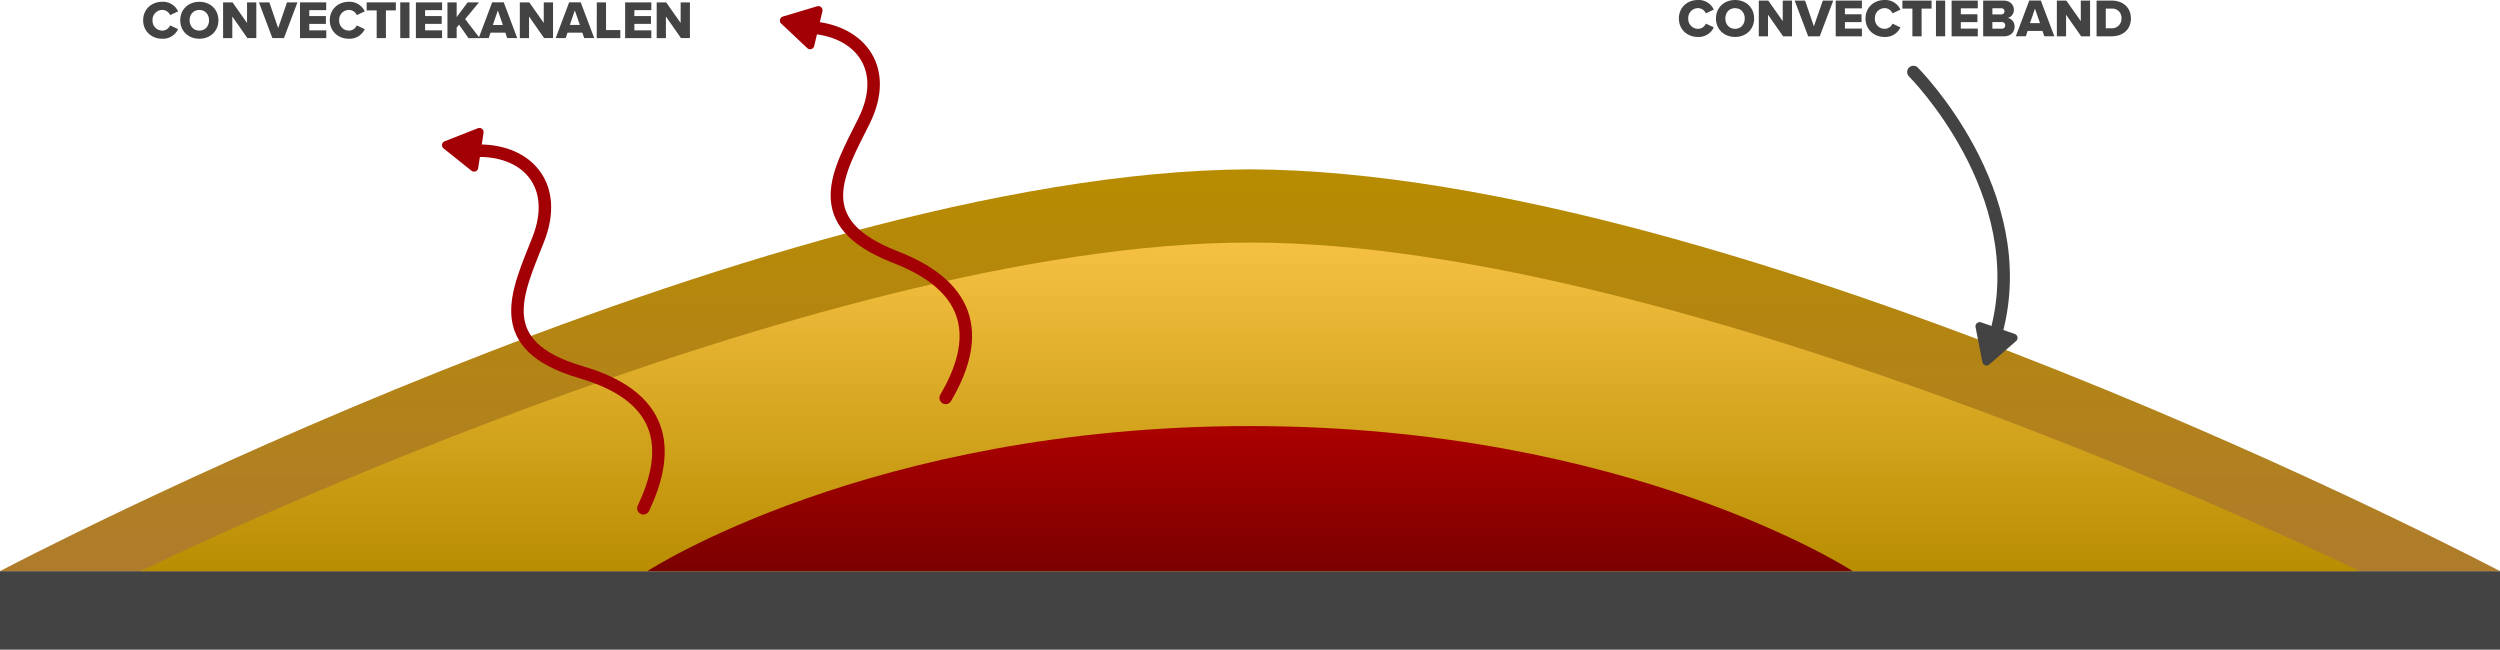 <svg xmlns="http://www.w3.org/2000/svg" xmlns:xlink="http://www.w3.org/1999/xlink" viewBox="0 0 1400 363.83"><defs><style>.cls-1{fill:#434343;}.cls-2{fill:url(#linear-gradient);}.cls-3{fill:url(#linear-gradient-2);}.cls-4{fill:url(#linear-gradient-3);}.cls-5,.cls-6{fill:none;stroke-linecap:round;stroke-miterlimit:10;stroke-width:7px;}.cls-5{stroke:#434343;}.cls-6{stroke:#a20004;}.cls-7{fill:#a20004;}</style><linearGradient id="linear-gradient" x1="700" y1="315.15" x2="700" y2="93.17" gradientUnits="userSpaceOnUse"><stop offset="0" stop-color="#af7c2b"/><stop offset="1" stop-color="#b78c00"/></linearGradient><linearGradient id="linear-gradient-2" x1="700" y1="135.35" x2="700" y2="325.29" gradientUnits="userSpaceOnUse"><stop offset="0" stop-color="#f6c143"/><stop offset="1" stop-color="#b78c00"/></linearGradient><linearGradient id="linear-gradient-3" x1="700" y1="219.7" x2="700" y2="321.81" gradientUnits="userSpaceOnUse"><stop offset="0" stop-color="#b70000"/><stop offset="1" stop-color="#7a0000"/></linearGradient></defs><title>Asset 2</title><g id="Layer_2" data-name="Layer 2"><g id="Layer_1-2" data-name="Layer 1"><rect class="cls-1" y="319.83" width="1400" height="44"/><path class="cls-2" d="M700,94.83c-275,1-700,225-700,225H1400S975,95.83,700,94.83Z"/><path class="cls-3" d="M700,135.83c-246,0-621.3,184-621.3,184H1321.3S946,135.83,700,135.83Z"/><path class="cls-4" d="M700,238.6c-213,0-337.48,81.23-337.48,81.23h675S913,238.6,700,238.6Z"/><path class="cls-5" d="M1071.5,40.33s67.5,67.5,46.5,145.5"/><path class="cls-1" d="M1128.26,187l-18.87-6.48a2.36,2.36,0,0,0-3.08,2.68l3.83,19.59a2.36,2.36,0,0,0,3.86,1.32l15-13.11A2.35,2.35,0,0,0,1128.26,187Z"/><path class="cls-1" d="M940.17,10.35C940.17,4.17,944.85,0,950.85,0a9.31,9.31,0,0,1,8.88,5.37l-4.44,2.1a4.85,4.85,0,0,0-4.44-2.91,5.5,5.5,0,0,0-5.43,5.79,5.5,5.5,0,0,0,5.43,5.79,4.85,4.85,0,0,0,4.44-2.91l4.44,2.1a9.36,9.36,0,0,1-8.88,5.37C944.85,20.7,940.17,16.5,940.17,10.35Z"/><path class="cls-1" d="M971.64,0c6.12,0,10.68,4.26,10.68,10.35S977.76,20.7,971.64,20.7s-10.71-4.26-10.71-10.35S965.52,0,971.64,0Zm0,4.56c-3.33,0-5.46,2.52-5.46,5.79s2.13,5.79,5.46,5.79,5.43-2.55,5.43-5.79S974.94,4.56,971.64,4.56Z"/><path class="cls-1" d="M990.09,8.25V20.34h-5.16V.33h5.31l8.1,11.52V.33h5.19v20h-5Z"/><path class="cls-1" d="M1005,.33h5.85l4.92,14.43,5-14.43h5.85l-7.56,20h-6.48Z"/><path class="cls-1" d="M1028,.33h14.67V4.68h-9.51V8h9.3v4.38h-9.3V16h9.51v4.35H1028Z"/><path class="cls-1" d="M1044.69,10.35c0-6.18,4.68-10.35,10.68-10.35a9.31,9.31,0,0,1,8.88,5.37l-4.44,2.1a4.85,4.85,0,0,0-4.44-2.91,5.5,5.5,0,0,0-5.43,5.79,5.5,5.5,0,0,0,5.43,5.79,4.85,4.85,0,0,0,4.44-2.91l4.44,2.1a9.36,9.36,0,0,1-8.88,5.37C1049.37,20.7,1044.69,16.5,1044.69,10.35Z"/><path class="cls-1" d="M1070.94,4.83h-5.61V.33h16.35v4.5h-5.58V20.34h-5.16Z"/><path class="cls-1" d="M1084.14.33h5.16v20h-5.16Z"/><path class="cls-1" d="M1092.9.33h14.67V4.68h-9.51V8h9.3v4.38h-9.3V16h9.51v4.35H1092.9Z"/><path class="cls-1" d="M1110.57.33h11.34c4,0,5.85,2.58,5.85,5.1a4.47,4.47,0,0,1-3.42,4.59,4.79,4.79,0,0,1,3.81,4.89c0,2.91-2,5.43-5.88,5.43h-11.7Zm10.17,7.74a1.69,1.69,0,0,0,1.77-1.74,1.67,1.67,0,0,0-1.77-1.71h-5V8.07Zm.18,8a1.79,1.79,0,0,0,2-1.83,1.85,1.85,0,0,0-2-1.89h-5.19v3.72Z"/><path class="cls-1" d="M1143.78,17.31h-8.31l-1,3h-5.61l7.53-20h6.48l7.56,20h-5.61Zm-7-4.35h5.61l-2.82-8.13Z"/><path class="cls-1" d="M1157,8.25V20.34h-5.16V.33h5.31l8.1,11.52V.33h5.19v20h-5Z"/><path class="cls-1" d="M1174.08.33h8.4c6.3,0,10.83,3.78,10.83,10s-4.53,10-10.8,10h-8.43Zm8.4,15.51a5.31,5.31,0,0,0,5.55-5.52,5.12,5.12,0,0,0-5.52-5.49h-3.27v11Z"/><path class="cls-1" d="M80.17,11.35C80.17,5.17,84.85,1,90.85,1a9.31,9.31,0,0,1,8.88,5.37l-4.44,2.1a4.85,4.85,0,0,0-4.44-2.91,5.5,5.5,0,0,0-5.43,5.79,5.5,5.5,0,0,0,5.43,5.79,4.85,4.85,0,0,0,4.44-2.91l4.44,2.1a9.36,9.36,0,0,1-8.88,5.37C84.85,21.7,80.17,17.5,80.17,11.35Z"/><path class="cls-1" d="M111.64,1c6.12,0,10.68,4.26,10.68,10.35S117.76,21.7,111.64,21.7s-10.71-4.26-10.71-10.35S105.52,1,111.64,1Zm0,4.56c-3.33,0-5.46,2.52-5.46,5.79s2.13,5.79,5.46,5.79,5.43-2.55,5.43-5.79S114.94,5.56,111.64,5.56Z"/><path class="cls-1" d="M130.09,9.25V21.34h-5.16v-20h5.31l8.1,11.52V1.33h5.19v20h-5Z"/><path class="cls-1" d="M145,1.33h5.85l4.92,14.43,4.95-14.43h5.85l-7.56,20h-6.48Z"/><path class="cls-1" d="M168,1.33h14.67V5.68H173.2V9h9.3v4.38h-9.3V17h9.51v4.35H168Z"/><path class="cls-1" d="M184.69,11.35C184.69,5.17,189.37,1,195.37,1a9.31,9.31,0,0,1,8.88,5.37l-4.44,2.1a4.85,4.85,0,0,0-4.44-2.91,5.5,5.5,0,0,0-5.43,5.79,5.5,5.5,0,0,0,5.43,5.79,4.85,4.85,0,0,0,4.44-2.91l4.44,2.1a9.36,9.36,0,0,1-8.88,5.37C189.37,21.7,184.69,17.5,184.69,11.35Z"/><path class="cls-1" d="M210.94,5.83h-5.61V1.33h16.35v4.5H216.1V21.34h-5.16Z"/><path class="cls-1" d="M224.14,1.33h5.16v20h-5.16Z"/><path class="cls-1" d="M232.9,1.33h14.67V5.68h-9.51V9h9.3v4.38h-9.3V17h9.51v4.35H232.9Z"/><path class="cls-1" d="M257.08,13.81l-1.35,1.68v5.85h-5.16v-20h5.16V9.55l6.15-8.22h6.36l-7.77,9.36,8.19,10.65h-6.33Z"/><path class="cls-1" d="M283,18.31h-8.31l-1,3h-5.61l7.53-20h6.48l7.56,20H284ZM276,14h5.61l-2.82-8.13Z"/><path class="cls-1" d="M296.26,9.25V21.34H291.1v-20h5.31l8.1,11.52V1.33h5.19v20h-5Z"/><path class="cls-1" d="M326.11,18.31H317.8l-1,3h-5.61l7.53-20h6.48l7.56,20h-5.61Zm-7-4.35h5.61l-2.82-8.13Z"/><path class="cls-1" d="M334.21,1.33h5.16V16.84h8v4.5h-13.2Z"/><path class="cls-1" d="M350.08,1.33h14.67V5.68h-9.51V9h9.3v4.38h-9.3V17h9.51v4.35H350.08Z"/><path class="cls-1" d="M372.91,9.25V21.34h-5.16v-20h5.31l8.1,11.52V1.33h5.19v20h-5Z"/><path class="cls-6" d="M360.3,284.64c13.46-28.29,16.49-61.21-34.83-76.18s-35.59-44.93-24-74.5S296,84.54,268.66,84.39"/><path class="cls-6" d="M529.58,222.83c15.83-27,21.67-59.57-28.18-78.88s-31.62-47.81-17.5-76.28S482.59,18,455.41,15.48"/><path class="cls-7" d="M457.58,3.52,438.46,9.25a2.35,2.35,0,0,0-.94,4l14.53,13.69a2.35,2.35,0,0,0,3.9-1.17l4.59-19.43A2.35,2.35,0,0,0,457.58,3.52Z"/><path class="cls-7" d="M267.56,71.83,249,79.12a2.35,2.35,0,0,0-.61,4L264,95.59a2.35,2.35,0,0,0,3.79-1.48l3-19.74A2.35,2.35,0,0,0,267.56,71.83Z"/></g></g></svg>